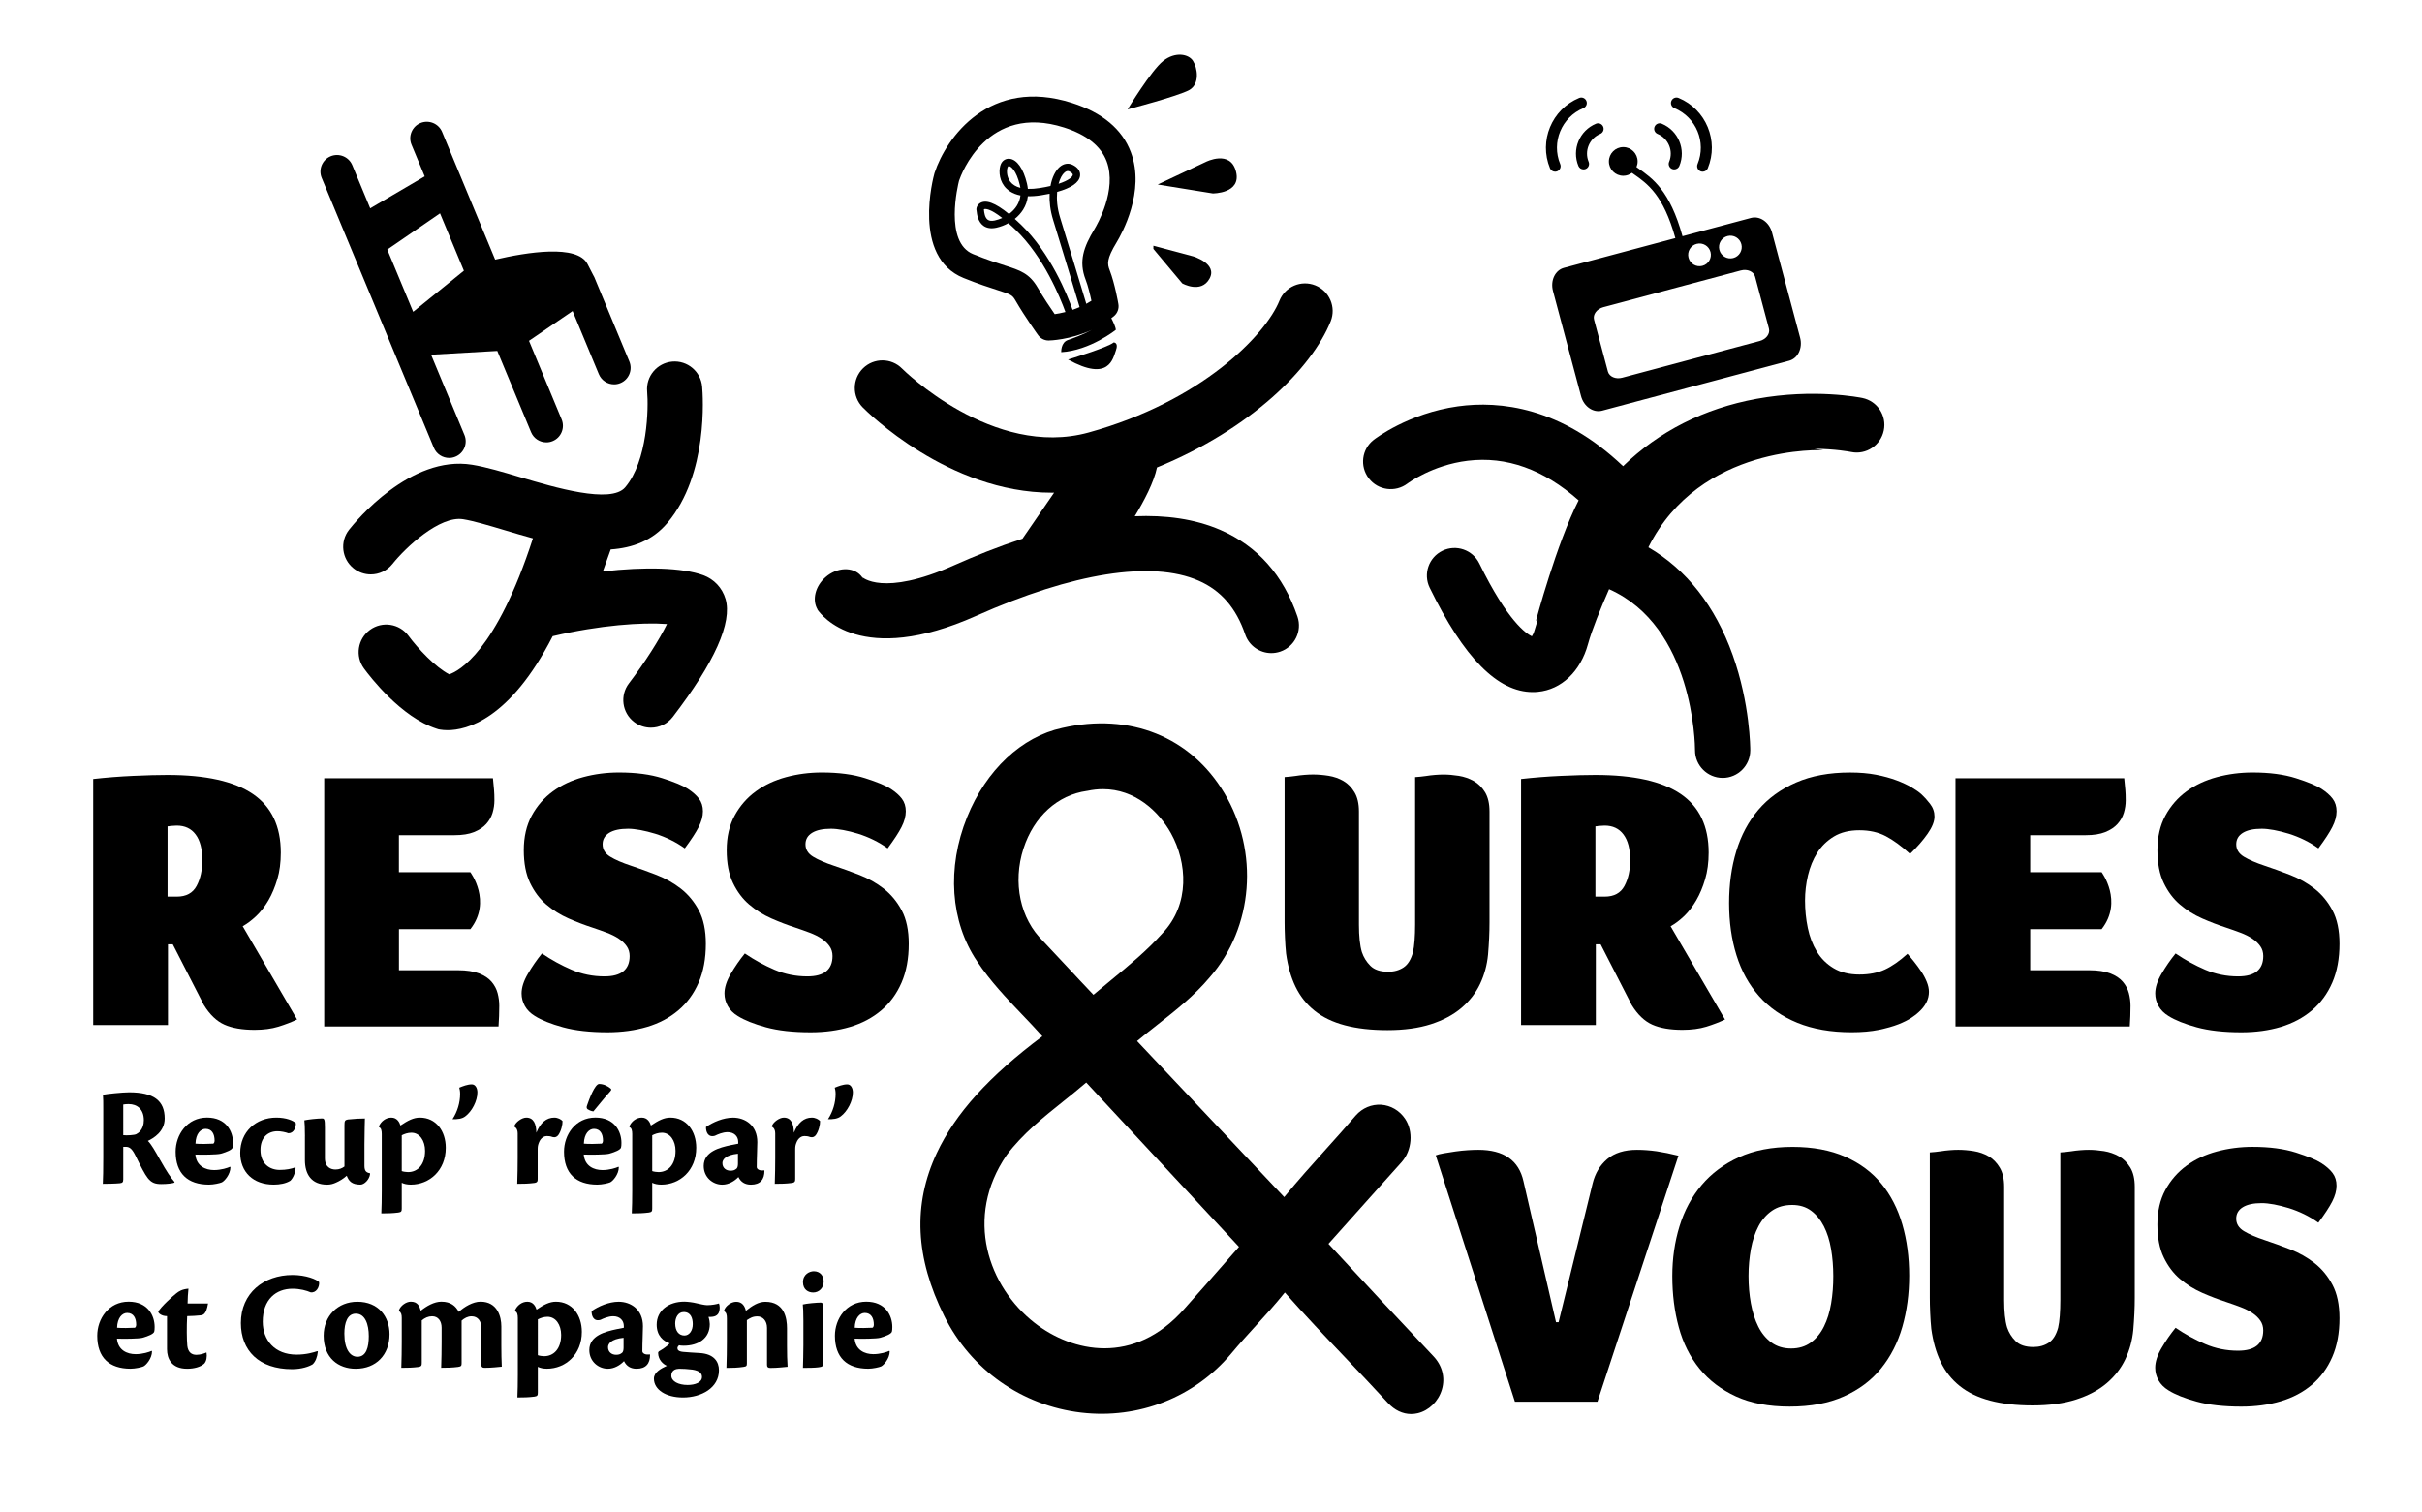 <?xml version="1.0" encoding="utf-8"?>
<!-- Generator: Adobe Illustrator 26.0.3, SVG Export Plug-In . SVG Version: 6.00 Build 0)  -->
<svg version="1.1" id="Calque_2_00000015338778804487481890000008169997995185318587_"
	 xmlns="http://www.w3.org/2000/svg" xmlns:xlink="http://www.w3.org/1999/xlink" x="0px" y="0px" viewBox="0 0 657.7 410.55"
	 style="enable-background:new 0 0 657.7 410.55;" xml:space="preserve">
<path d="M190.95,156.22c-5.66-2.06-15.8-2.33-27.25-1.01l2.14-5.98c5.95-0.41,11.32-2.4,15.35-7.15
	c11.23-13.23,9.69-34.66,9.48-37.06c-0.37-4.13-4.01-7.17-8.13-6.81c-4.13,0.37-7.17,4.01-6.81,8.13c0.4,4.46,0.15,18.82-5.97,26.03
	c-3.88,4.57-19.23-0.01-28.41-2.74c-4.79-1.43-9.31-2.78-13.14-3.4c-16.8-2.75-31.76,15.55-33.41,17.64
	c-2.56,3.25-2,7.95,1.24,10.52c1.38,1.09,3.02,1.62,4.65,1.62c2.21,0,4.4-0.97,5.89-2.84c3.51-4.41,12.82-13.19,19.21-12.14
	c2.88,0.47,6.96,1.69,11.28,2.98c2.47,0.74,5.04,1.5,7.65,2.21c-9.98,30.78-20.14,36.07-22.72,36.94
	c-3.69-1.87-8.53-7.02-11.06-10.46c-2.45-3.34-7.14-4.06-10.48-1.62c-3.34,2.45-4.07,7.14-1.62,10.48
	c1.6,2.19,10.07,13.25,19.73,16.36l0.53,0.17l0.55,0.09c0.44,0.07,1.08,0.14,1.9,0.14c5.09,0,16.89-2.8,28.54-25.53
	c12.86-3.03,24.36-3.81,31.03-3.3c-2.02,4.15-6.05,10.51-10.32,16.1c-2.52,3.29-1.89,8,1.4,10.51c1.36,1.04,2.96,1.54,4.55,1.54
	c2.25,0,4.49-1.01,5.96-2.94c11.37-14.85,16.18-25.63,14.31-32.02C196.12,159.66,193.91,157.3,190.95,156.22z"/>
<path d="M505.73,108.09c-0.53-0.11-13.1-2.63-28.72,0.23c-14.27,2.61-26.54,8.85-36.26,18.3c-16.87-16.07-33.49-17.83-44.84-16.26
	c-13.45,1.87-22.5,8.81-22.88,9.1c-3.26,2.53-3.84,7.2-1.33,10.47c2.51,3.27,7.21,3.89,10.5,1.4c0.07-0.05,6.72-5.02,16.36-6.19
	c10.52-1.28,20.62,2.35,30.12,10.76c-5.98,11.69-11.58,32.67-11.58,32.67l0.49-0.29c-0.32,0.97-0.6,1.9-0.84,2.76
	c-0.24,0.87-0.54,1.45-0.77,1.78c-1.43-0.66-6.56-3.99-14.26-19.77c-1.81-3.72-6.3-5.27-10.03-3.46c-3.72,1.81-5.27,6.3-3.46,10.03
	c9.29,19.06,18.46,28.36,28.01,28.35c0.46,0,0.93-0.02,1.39-0.07c6.37-0.6,11.57-5.55,13.58-12.92c1.04-3.82,3.41-9.66,5.74-14.96
	c22.93,10.18,23.34,42.24,23.34,43.76c0,4.14,3.35,7.49,7.49,7.5h0.01c4.14,0,7.49-3.35,7.5-7.49c0-0.51-0.03-12.6-4.77-25.88
	c-4.76-13.34-12.57-23.25-22.9-29.26c14-28.1,47.49-26.37,47.49-26.37l-2.42-0.39c5.67,0.06,9.51,0.78,10.01,0.88
	c4.04,0.82,8-1.79,8.84-5.84C512.4,112.89,509.79,108.92,505.73,108.09z"/>
<g>
	<path d="M75.6,278.85c1.84-0.57,3.53-1.22,5.07-1.96L65.9,251.57c1.21-0.67,2.43-1.59,3.67-2.76s2.34-2.6,3.32-4.27
		c0.97-1.67,1.77-3.58,2.41-5.73c0.64-2.14,0.95-4.55,0.95-7.23c0-7.17-2.53-12.48-7.59-15.93s-12.78-5.17-23.16-5.17
		c-2.55,0-5.66,0.08-9.34,0.25s-7.3,0.45-10.85,0.85v66.82h20.3v-21.91h1.31l8.44,16.48c1.61,2.61,3.47,4.39,5.58,5.33
		c2.11,0.94,4.84,1.41,8.19,1.41C71.59,279.71,73.75,279.42,75.6,278.85z M53.39,240.62c-1.04,1.94-2.83,2.91-5.38,2.91H45.5v-19.09
		c0.27,0,0.54-0.03,0.8-0.1c0.27,0,0.54-0.02,0.8-0.05c0.27-0.03,0.57-0.05,0.9-0.05c2.21,0,3.92,0.8,5.12,2.41
		c1.21,1.61,1.81,3.92,1.81,6.93C54.95,236.33,54.43,238.67,53.39,240.62z"/>
	<path d="M127.73,252.37h-19.39v11.15h16.08c2.28,0,4.15,0.29,5.63,0.85c1.47,0.57,2.61,1.32,3.42,2.26
		c0.8,0.94,1.36,1.98,1.66,3.12c0.3,1.14,0.45,2.28,0.45,3.42s-0.02,2.08-0.05,2.81c-0.03,0.74-0.08,1.67-0.15,2.81H88.04v-67.42
		h45.82c0.13,1.34,0.23,2.4,0.3,3.17s0.1,1.73,0.1,2.86c0,1.14-0.17,2.26-0.5,3.37c-0.34,1.11-0.9,2.11-1.71,3.01
		c-0.8,0.9-1.91,1.64-3.32,2.21s-3.18,0.85-5.33,0.85h-15.07v10.05h19.39C127.73,236.9,133.66,244.81,127.73,252.37z"/>
	<path d="M175.74,278.9c3.25-0.97,6.06-2.46,8.44-4.47s4.22-4.52,5.53-7.54c1.31-3.01,1.96-6.53,1.96-10.55
		c0-3.68-0.64-6.72-1.91-9.09c-1.27-2.38-2.9-4.34-4.87-5.88c-1.98-1.54-4.17-2.78-6.58-3.72s-4.72-1.77-6.93-2.51
		c-2.41-0.8-4.31-1.62-5.68-2.46c-1.37-0.84-2.06-1.96-2.06-3.37c0-1.34,0.6-2.38,1.81-3.12c1.21-0.74,2.91-1.1,5.12-1.1
		c0.94,0,2.04,0.12,3.32,0.35c1.27,0.24,2.61,0.57,4.02,1c1.41,0.44,2.8,0.99,4.17,1.66s2.66,1.44,3.87,2.31
		c1.74-2.34,3-4.27,3.77-5.78s1.16-2.93,1.16-4.27c0-1.34-0.35-2.48-1.06-3.42c-0.7-0.94-1.73-1.84-3.06-2.71
		c-1.34-0.87-3.63-1.82-6.88-2.86s-7.18-1.56-11.81-1.56c-3.35,0-6.58,0.42-9.7,1.26c-3.11,0.84-5.86,2.13-8.24,3.87
		c-2.38,1.74-4.29,3.94-5.73,6.58c-1.44,2.65-2.16,5.78-2.16,9.4c0,3.55,0.57,6.52,1.71,8.89c1.14,2.38,2.61,4.34,4.42,5.88
		c1.81,1.54,3.82,2.8,6.03,3.77c2.21,0.97,4.35,1.79,6.43,2.46c1.41,0.47,2.73,0.94,3.97,1.41s2.31,1,3.22,1.61
		c0.9,0.6,1.62,1.29,2.16,2.06c0.54,0.77,0.8,1.66,0.8,2.66c0,3.68-2.28,5.53-6.83,5.53c-3.15,0-6.13-0.6-8.94-1.81
		s-5.49-2.68-8.04-4.42c-1.41,1.74-2.68,3.58-3.82,5.53c-1.14,1.94-1.71,3.72-1.71,5.33c0,1.21,0.3,2.35,0.9,3.42
		c0.6,1.07,1.51,1.98,2.71,2.71c1.81,1.14,4.35,2.16,7.64,3.06c3.28,0.9,7.33,1.36,12.16,1.36
		C168.92,280.36,172.49,279.87,175.74,278.9z"/>
	<path d="M239.98,241.37c-1.98-1.54-4.17-2.78-6.58-3.72s-4.72-1.77-6.93-2.51c-2.41-0.8-4.31-1.62-5.68-2.46
		c-1.37-0.84-2.06-1.96-2.06-3.37c0-1.34,0.6-2.38,1.81-3.12c1.21-0.74,2.91-1.1,5.12-1.1c0.94,0,2.04,0.12,3.32,0.35
		c1.27,0.24,2.61,0.57,4.02,1c1.41,0.44,2.8,0.99,4.17,1.66s2.66,1.44,3.87,2.31c1.74-2.34,3-4.27,3.77-5.78s1.16-2.93,1.16-4.27
		c0-1.34-0.35-2.48-1.06-3.42c-0.7-0.94-1.73-1.84-3.06-2.71c-1.34-0.87-3.63-1.82-6.88-2.86s-7.18-1.56-11.81-1.56
		c-3.35,0-6.58,0.42-9.7,1.26c-3.11,0.84-5.86,2.13-8.24,3.87c-2.38,1.74-4.29,3.94-5.73,6.58c-1.44,2.65-2.16,5.78-2.16,9.4
		c0,3.55,0.57,6.52,1.71,8.89c1.14,2.38,2.61,4.34,4.42,5.88c1.81,1.54,3.82,2.8,6.03,3.77c2.21,0.97,4.35,1.79,6.43,2.46
		c1.41,0.47,2.73,0.94,3.97,1.41s2.31,1,3.22,1.61c0.9,0.6,1.62,1.29,2.16,2.06c0.54,0.77,0.8,1.66,0.8,2.66
		c0,3.68-2.28,5.53-6.83,5.53c-3.15,0-6.13-0.6-8.94-1.81s-5.49-2.68-8.04-4.42c-1.41,1.74-2.68,3.58-3.82,5.53
		c-1.14,1.94-1.71,3.72-1.71,5.33c0,1.21,0.3,2.35,0.9,3.42c0.6,1.07,1.51,1.98,2.71,2.71c1.81,1.14,4.35,2.16,7.64,3.06
		c3.28,0.9,7.33,1.36,12.16,1.36c3.88,0,7.45-0.49,10.7-1.46s6.06-2.46,8.44-4.47s4.22-4.52,5.53-7.54
		c1.31-3.01,1.96-6.53,1.96-10.55c0-3.68-0.64-6.72-1.91-9.09C243.58,244.87,241.95,242.91,239.98,241.37z"/>
</g>
<g>
	<path d="M444.54,312.3c-3.42,0-6.11,0.84-8.09,2.51c-1.98,1.68-3.3,3.89-3.97,6.63l-9.24,37.68h-0.7l-8.84-38.28
		c-1.27-5.69-5.36-8.54-12.26-8.54c-0.8,0-1.76,0.03-2.86,0.1c-1.11,0.07-2.23,0.19-3.37,0.35c-1.14,0.17-2.2,0.34-3.17,0.5
		c-0.97,0.17-1.69,0.35-2.16,0.55l21.5,66.92h22.41l22-66.82c-2.14-0.54-4.12-0.94-5.93-1.21
		C448.06,312.44,446.28,312.3,444.54,312.3z"/>
	<path d="M510.9,321.5c-2.55-3.12-5.83-5.56-9.85-7.34c-4.02-1.77-8.78-2.66-14.27-2.66c-5.63,0-10.48,0.94-14.57,2.81
		c-4.09,1.88-7.47,4.41-10.15,7.59s-4.67,6.9-5.98,11.15c-1.31,4.26-1.96,8.76-1.96,13.52c0,4.96,0.58,9.6,1.76,13.92
		c1.17,4.32,3.05,8.07,5.63,11.25c2.58,3.18,5.88,5.69,9.9,7.54c4.02,1.84,8.88,2.76,14.57,2.76s10.6-0.92,14.72-2.76
		s7.49-4.37,10.1-7.59s4.54-6.98,5.78-11.3c1.24-4.32,1.86-8.96,1.86-13.92c0-5.02-0.62-9.66-1.86-13.92
		C515.34,328.3,513.45,324.61,510.9,321.5z M497.24,354.05c-0.4,2.38-1.05,4.47-1.96,6.28c-0.9,1.81-2.09,3.25-3.57,4.32
		c-1.47,1.07-3.25,1.61-5.33,1.61s-3.85-0.54-5.33-1.61c-1.47-1.07-2.66-2.51-3.57-4.32s-1.57-3.9-2.01-6.28s-0.65-4.87-0.65-7.49
		c0-2.54,0.22-4.99,0.65-7.33s1.12-4.4,2.06-6.18c0.94-1.77,2.16-3.18,3.67-4.22s3.33-1.56,5.48-1.56c2.01,0,3.72,0.52,5.12,1.56
		c1.41,1.04,2.56,2.45,3.47,4.22c0.91,1.78,1.56,3.84,1.96,6.18s0.6,4.79,0.6,7.33C497.84,349.18,497.64,351.67,497.24,354.05z"/>
	<path d="M575.41,314.06c-1.24-0.7-2.6-1.17-4.07-1.41c-1.47-0.23-2.85-0.35-4.12-0.35c-0.67,0-1.44,0.03-2.31,0.1
		s-1.71,0.17-2.51,0.3c-0.94,0.13-1.91,0.24-2.91,0.3v40.09c0,1.54-0.05,2.96-0.15,4.27c-0.1,1.31-0.25,2.4-0.45,3.27
		c-0.54,1.94-1.39,3.3-2.56,4.07c-1.17,0.77-2.56,1.16-4.17,1.16c-2.14,0-3.75-0.54-4.82-1.61c-1.07-1.07-1.84-2.31-2.31-3.72
		c-0.54-1.81-0.8-4.29-0.8-7.44v-30.75c0-2.14-0.4-3.88-1.21-5.22c-0.8-1.34-1.81-2.36-3.01-3.06c-1.21-0.7-2.55-1.17-4.02-1.41
		c-1.47-0.23-2.88-0.35-4.22-0.35c-0.67,0-1.44,0.03-2.31,0.1s-1.71,0.17-2.51,0.3c-0.94,0.13-1.91,0.24-2.91,0.3v39.49
		c0,1.14,0.03,2.51,0.1,4.12c0.07,1.61,0.17,3.05,0.3,4.32c0.47,3.42,1.32,6.42,2.56,8.99c1.24,2.58,2.96,4.76,5.17,6.53
		c2.21,1.78,4.96,3.1,8.24,3.97c3.28,0.87,7.13,1.31,11.56,1.31c4.55,0,8.49-0.54,11.81-1.61c3.32-1.07,6.08-2.54,8.29-4.42
		c2.21-1.88,3.9-4.05,5.07-6.53s1.89-5.12,2.16-7.94c0.13-1.54,0.23-3.05,0.3-4.52s0.1-2.88,0.1-4.22v-30.14
		c0-2.14-0.4-3.88-1.21-5.22C577.67,315.79,576.65,314.76,575.41,314.06z"/>
	<path d="M633.37,348.93c-1.27-2.38-2.9-4.34-4.87-5.88c-1.98-1.54-4.17-2.78-6.58-3.72c-2.41-0.94-4.72-1.77-6.93-2.51
		c-2.41-0.8-4.31-1.62-5.68-2.46s-2.06-1.96-2.06-3.37c0-1.34,0.6-2.38,1.81-3.12s2.91-1.1,5.12-1.1c0.94,0,2.04,0.12,3.32,0.35
		c1.27,0.24,2.61,0.57,4.02,1c1.41,0.44,2.8,0.99,4.17,1.66s2.66,1.44,3.87,2.31c1.74-2.34,3-4.27,3.77-5.78s1.16-2.93,1.16-4.27
		s-0.35-2.48-1.06-3.42c-0.7-0.94-1.72-1.84-3.06-2.71s-3.63-1.82-6.88-2.86c-3.25-1.04-7.18-1.56-11.81-1.56
		c-3.35,0-6.58,0.42-9.7,1.26s-5.86,2.13-8.24,3.87s-4.29,3.94-5.73,6.58c-1.44,2.65-2.16,5.78-2.16,9.39
		c0,3.55,0.57,6.52,1.71,8.89c1.14,2.38,2.61,4.34,4.42,5.88s3.82,2.8,6.03,3.77s4.35,1.79,6.43,2.46c1.41,0.47,2.73,0.94,3.97,1.41
		s2.31,1,3.22,1.61c0.9,0.6,1.62,1.29,2.16,2.06s0.8,1.66,0.8,2.66c0,3.68-2.28,5.53-6.83,5.53c-3.15,0-6.13-0.6-8.94-1.81
		s-5.49-2.68-8.04-4.42c-1.41,1.74-2.68,3.58-3.82,5.53c-1.14,1.94-1.71,3.72-1.71,5.33c0,1.21,0.3,2.35,0.9,3.42
		c0.6,1.07,1.51,1.98,2.71,2.71c1.81,1.14,4.35,2.16,7.64,3.06c3.28,0.9,7.33,1.36,12.16,1.36c3.88,0,7.45-0.49,10.7-1.46
		s6.06-2.46,8.44-4.47s4.22-4.52,5.53-7.54c1.31-3.01,1.96-6.53,1.96-10.55C635.28,354.34,634.65,351.31,633.37,348.93z"/>
</g>
<g>
	<path d="M400.2,212.13c-1.24-0.7-2.6-1.17-4.07-1.41c-1.47-0.23-2.85-0.35-4.12-0.35c-0.67,0-1.44,0.03-2.31,0.1
		s-1.71,0.17-2.51,0.3c-0.94,0.13-1.91,0.24-2.91,0.3v40.09c0,1.54-0.05,2.96-0.15,4.27s-0.25,2.4-0.45,3.27
		c-0.54,1.94-1.39,3.3-2.56,4.07c-1.17,0.77-2.56,1.16-4.17,1.16c-2.14,0-3.75-0.54-4.82-1.61c-1.07-1.07-1.84-2.31-2.31-3.72
		c-0.54-1.81-0.8-4.29-0.8-7.44v-30.75c0-2.14-0.4-3.88-1.21-5.23c-0.8-1.34-1.81-2.36-3.01-3.06c-1.21-0.7-2.55-1.17-4.02-1.41
		c-1.47-0.23-2.88-0.35-4.22-0.35c-0.67,0-1.44,0.03-2.31,0.1s-1.71,0.17-2.51,0.3c-0.94,0.13-1.91,0.24-2.91,0.3v39.49
		c0,1.14,0.03,2.51,0.1,4.12c0.07,1.61,0.17,3.05,0.3,4.32c0.47,3.42,1.32,6.42,2.56,8.99c1.24,2.58,2.96,4.76,5.17,6.53
		c2.21,1.78,4.96,3.1,8.24,3.97s7.13,1.31,11.55,1.31c4.55,0,8.49-0.54,11.81-1.61c3.32-1.07,6.08-2.54,8.29-4.42
		c2.21-1.88,3.9-4.05,5.07-6.53s1.89-5.12,2.16-7.94c0.13-1.54,0.23-3.05,0.3-4.52c0.07-1.47,0.1-2.88,0.1-4.22v-30.14
		c0-2.14-0.4-3.88-1.21-5.23C402.46,213.86,401.44,212.83,400.2,212.13z"/>
	<path d="M460.62,244.54c0.97-1.67,1.78-3.58,2.41-5.73c0.64-2.14,0.96-4.55,0.96-7.23c0-7.17-2.53-12.48-7.59-15.93
		c-5.06-3.45-12.78-5.17-23.16-5.17c-2.55,0-5.66,0.08-9.34,0.25s-7.3,0.45-10.85,0.85v66.82h20.3v-21.91h1.31l8.44,16.48
		c1.61,2.61,3.47,4.39,5.58,5.33c2.11,0.94,4.84,1.41,8.19,1.41c2.48,0,4.64-0.29,6.48-0.85c1.84-0.57,3.53-1.22,5.08-1.96
		l-14.77-25.32c1.21-0.67,2.43-1.59,3.67-2.76C458.55,247.64,459.65,246.21,460.62,244.54z M441.13,240.62
		c-1.04,1.94-2.83,2.91-5.38,2.91h-2.51v-19.09c0.27,0,0.54-0.03,0.8-0.1c0.27,0,0.54-0.02,0.8-0.05c0.27-0.03,0.57-0.05,0.9-0.05
		c2.21,0,3.92,0.8,5.12,2.41c1.21,1.61,1.81,3.92,1.81,6.93C442.69,236.33,442.17,238.67,441.13,240.62z"/>
	<path d="M488.09,277.8c4.19,1.71,9.09,2.56,14.72,2.56c2.81,0,5.28-0.22,7.38-0.65c2.11-0.44,3.88-0.94,5.33-1.51
		c1.44-0.57,2.61-1.16,3.52-1.76c0.9-0.6,1.56-1.11,1.96-1.51c1.87-1.67,2.81-3.52,2.81-5.53c0-0.87-0.2-1.79-0.6-2.76
		c-0.4-0.97-0.9-1.91-1.51-2.81c-0.6-0.9-1.24-1.77-1.91-2.61s-1.27-1.56-1.81-2.16c-2.14,1.94-4.19,3.37-6.13,4.27
		s-4.25,1.36-6.93,1.36c-2.75,0-5.07-0.57-6.98-1.71c-1.91-1.14-3.43-2.65-4.57-4.52s-1.96-4.02-2.46-6.43
		c-0.5-2.41-0.75-4.89-0.75-7.44c0-2.28,0.27-4.55,0.8-6.83c0.54-2.28,1.37-4.32,2.51-6.13s2.65-3.28,4.52-4.42
		c1.88-1.14,4.19-1.71,6.93-1.71c2.75,0,5.14,0.54,7.18,1.61c2.04,1.07,4.24,2.68,6.58,4.82c1.94-1.88,3.53-3.7,4.77-5.48
		c1.24-1.77,1.86-3.33,1.86-4.67c0-1.27-0.4-2.43-1.21-3.47c-0.8-1.04-1.58-1.89-2.31-2.56c-0.67-0.6-1.57-1.24-2.71-1.91
		s-2.51-1.31-4.12-1.91s-3.45-1.11-5.53-1.51s-4.42-0.6-7.03-0.6c-5.63,0-10.52,0.9-14.67,2.71c-4.15,1.81-7.57,4.29-10.25,7.44
		c-2.68,3.15-4.67,6.88-5.98,11.2c-1.31,4.32-1.96,9.03-1.96,14.12c0,5.16,0.67,9.88,2.01,14.17c1.34,4.29,3.38,7.99,6.13,11.1
		C480.44,273.68,483.9,276.09,488.09,277.8z"/>
	<path d="M627.8,274.43c2.38-2.01,4.22-4.52,5.53-7.54c1.31-3.01,1.96-6.53,1.96-10.55c0-3.68-0.64-6.72-1.91-9.09
		c-1.27-2.38-2.9-4.34-4.87-5.88c-1.98-1.54-4.17-2.78-6.58-3.72c-2.41-0.94-4.72-1.77-6.93-2.51c-2.41-0.8-4.3-1.62-5.68-2.46
		c-1.37-0.84-2.06-1.96-2.06-3.37c0-1.34,0.6-2.38,1.81-3.12c1.21-0.74,2.91-1.1,5.12-1.1c0.94,0,2.04,0.12,3.32,0.35
		c1.27,0.24,2.61,0.57,4.02,1c1.41,0.44,2.8,0.99,4.17,1.66s2.66,1.44,3.87,2.31c1.74-2.34,3-4.27,3.77-5.78s1.16-2.93,1.16-4.27
		c0-1.34-0.35-2.48-1.06-3.42c-0.7-0.94-1.73-1.84-3.06-2.71c-1.34-0.87-3.63-1.82-6.88-2.86s-7.18-1.56-11.81-1.56
		c-3.35,0-6.58,0.42-9.7,1.26s-5.86,2.13-8.24,3.87c-2.38,1.74-4.29,3.94-5.73,6.58c-1.44,2.65-2.16,5.78-2.16,9.4
		c0,3.55,0.57,6.52,1.71,8.89c1.14,2.38,2.61,4.34,4.42,5.88c1.81,1.54,3.82,2.8,6.03,3.77s4.35,1.79,6.43,2.46
		c1.41,0.47,2.73,0.94,3.97,1.41s2.31,1,3.22,1.61c0.9,0.6,1.62,1.29,2.16,2.06s0.8,1.66,0.8,2.66c0,3.68-2.28,5.53-6.83,5.53
		c-3.15,0-6.13-0.6-8.94-1.81s-5.49-2.68-8.04-4.42c-1.41,1.74-2.68,3.58-3.82,5.53c-1.14,1.94-1.71,3.72-1.71,5.33
		c0,1.21,0.3,2.35,0.9,3.42c0.6,1.07,1.51,1.98,2.71,2.71c1.81,1.14,4.35,2.16,7.64,3.06c3.28,0.9,7.33,1.36,12.16,1.36
		c3.88,0,7.45-0.49,10.7-1.46C622.61,277.93,625.42,276.44,627.8,274.43z"/>
	<path d="M570.7,252.37h-19.39v11.15h16.08c2.28,0,4.15,0.29,5.63,0.85c1.47,0.57,2.61,1.32,3.42,2.26c0.8,0.94,1.36,1.98,1.66,3.12
		c0.3,1.14,0.45,2.28,0.45,3.42s-0.02,2.08-0.05,2.81c-0.03,0.74-0.08,1.67-0.15,2.81h-47.33v-67.42h45.82
		c0.13,1.34,0.23,2.4,0.3,3.17s0.1,1.73,0.1,2.86c0,1.14-0.17,2.26-0.5,3.37c-0.34,1.11-0.9,2.11-1.71,3.01
		c-0.8,0.9-1.91,1.64-3.32,2.21c-1.41,0.57-3.18,0.85-5.33,0.85h-15.07v10.05h19.39C570.7,236.9,576.63,244.81,570.7,252.37z"/>
</g>
<g>
	<path d="M33.47,320.35c0,0.78-0.27,0.94-0.94,1.02c-1.13,0.12-3.71,0.16-4.61,0.16c0.08-1.56,0.12-3.87,0.12-7.15v-13.09
		c0-1.91,0-2.85-0.08-3.95c0.94-0.2,5.31-0.66,7.11-0.66c6.68,0,9.65,2.27,9.65,7.11c0,3.59-3.05,5.35-4.57,6.09
		c0.86,0.78,2.03,2.85,3.28,5.08c1.84,3.28,2.93,4.88,3.95,6.05v0.16c-0.31,0.23-1.99,0.43-3.55,0.43c-1.64,0-2.66-0.31-3.71-1.64
		c-0.86-1.09-1.76-2.89-3.4-6.21c-1.05-2.11-1.8-2.27-2.7-2.27h-0.55V320.35z M33.47,308.32c0.9,0.12,2.97,0,3.52-0.27
		s2.07-1.25,2.07-3.79c0-2.97-1.8-4.38-4.14-4.38c-0.47,0-1.02,0.04-1.45,0.12V308.32z"/>
	<path d="M62.57,317.03c0,1.95-1.64,3.79-2.34,4.1c-0.51,0.23-2.23,0.62-3.48,0.62c-5.82,0-9.06-3.05-9.06-8.95
		c0-4.61,3.12-9.26,8.52-9.26c5.16,0,7.07,3.71,7.07,6.88c0,0.62-0.04,1.02-0.12,1.29c-0.2,0.59-1.52,1.17-3.2,1.64
		c-0.94,0.27-5.12,0.31-6.91,0.23c0.27,3.16,2.77,4.22,5.08,4.22c1.91,0,3.71-0.59,4.34-0.9L62.57,317.03z M53.08,310.62
		c1.02,0.12,3.79,0.08,4.8,0c0.2,0,0.39-0.43,0.39-0.82c0-1.76-0.7-3.2-2.46-3.2C54.53,306.6,53.16,307.85,53.08,310.62z"/>
	<path d="M80.27,317.18c-0.04,1.25-0.62,2.77-1.45,3.52c-1.17,0.74-2.85,1.05-4.49,1.05c-5.62,0-9.1-3.44-9.1-8.63
		c0-5.7,4.26-9.57,9.8-9.57c2.66,0,4.57,0.78,5.31,1.52c0.04,1.09-0.51,2.73-2.03,2.73c-0.82-0.31-2.03-0.55-2.97-0.55
		c-2.54,0-4.61,1.64-4.61,5.08c0,3.79,2.54,5.43,5.23,5.43c1.8,0,3.2-0.31,4.22-0.7L80.27,317.18z"/>
	<path d="M82.81,308.63c0-2.42-0.08-3.59-0.16-4.34c0.94-0.23,3.59-0.51,4.8-0.51c0.62,0,0.78,0.2,0.78,2.46c0,2.58,0,5.51,0,8.32
		c0,2.5,1.64,3.09,2.89,3.09c1.02,0,1.8-0.35,2.42-0.82v-11.17c0-1.21,0.12-1.45,0.9-1.6c2.03-0.2,3.09-0.27,4.65-0.27
		c0,0.82-0.12,3.63-0.12,7.07v5.78c0,1.45,0.51,1.84,1.52,2.03v0.23c-0.16,1.41-1.52,2.85-2.62,2.85c-2.34,0-3.16-0.98-3.71-2.42
		c-0.94,0.86-2.03,1.48-2.85,1.84c-0.74,0.35-1.52,0.59-2.46,0.59c-4.3,0-6.05-2.85-6.05-6.68v-6.45H82.81z"/>
	<path d="M109.1,328.2c0,0.74-0.08,1.02-0.94,1.13c-1.56,0.2-2.93,0.23-4.61,0.23c0.08-1.72,0.12-3.91,0.12-6.13V308
		c0-0.9-0.16-1.68-0.74-1.84v-0.31c0.51-1.21,1.8-2.3,3.32-2.3c1.6,0,2.23,1.29,2.5,2.15c2.03-1.37,3.55-2.15,5.27-2.15
		c4.38,0,7.03,3.63,7.03,8.2c0,6.17-4.45,10-9.49,10c-1.02,0-1.88-0.2-2.46-0.51V328.2z M109.1,318.08
		c0.43,0.16,1.21,0.27,1.72,0.27c2.54,0,4.61-1.95,4.61-5.78c0-2.73-1.45-4.92-3.71-4.92c-1.02,0-1.95,0.35-2.62,0.7V318.08z"/>
	<path d="M126.36,303.2c-0.9,0.7-2.11,0.82-3.48,0.78c1.33-2.03,2.07-4.49,2.07-6.88c0-0.7-0.12-1.29-0.23-1.68
		c0.94-0.39,2.23-0.9,3.4-0.9c0.94,0,1.52,0.98,1.52,2.19C129.64,299.02,128.16,301.87,126.36,303.2z"/>
	<path d="M139.68,305.82c0.35-1.02,1.99-2.27,3.24-2.27c1.99,0,2.7,1.72,2.73,4.1c1.09-2.7,2.73-4.1,4.88-4.1
		c0.94,0,1.84,0.47,2.23,0.94c0.04,0.94-0.39,2.77-1.17,3.83c-0.35,0.43-0.82,0.7-1.52,0.51c-0.62-0.23-1.02-0.27-1.6-0.27
		c-0.55,0-1.6,0.35-2.15,1.84c-0.23,0.62-0.31,0.98-0.31,1.84v7.97c0,0.62-0.08,0.98-0.94,1.09c-1.56,0.2-2.89,0.23-4.61,0.23
		c0.08-2.38,0.12-4.8,0.12-7.07v-6.64c0-0.74-0.23-1.45-0.9-1.8V305.82z"/>
	<path d="M168.04,317.03c0,1.95-1.64,3.79-2.34,4.1c-0.51,0.23-2.23,0.62-3.48,0.62c-5.82,0-9.06-3.05-9.06-8.95
		c0-4.61,3.12-9.26,8.52-9.26c5.16,0,7.07,3.71,7.07,6.88c0,0.62-0.04,1.02-0.12,1.29c-0.2,0.59-1.52,1.17-3.2,1.64
		c-0.94,0.27-5.12,0.31-6.91,0.23c0.27,3.16,2.77,4.22,5.08,4.22c1.91,0,3.71-0.59,4.34-0.9L168.04,317.03z M158.55,310.62
		c1.02,0.12,3.79,0.08,4.8,0c0.2,0,0.39-0.43,0.39-0.82c0-1.76-0.7-3.2-2.46-3.2C160,306.6,158.63,307.85,158.55,310.62z
		 M165.78,295.62c0.27,0.23,0.31,0.39-0.08,0.82c-1.72,1.88-3.52,4.22-4.57,5.43c-0.74-0.12-1.17-0.35-1.56-0.59
		c-0.23-0.2-0.39-0.47-0.12-1.13c0.51-1.52,2.07-5.7,3.24-5.74C163.98,294.41,165.15,295.08,165.78,295.62z"/>
	<path d="M177.11,328.2c0,0.74-0.08,1.02-0.94,1.13c-1.56,0.2-2.93,0.23-4.61,0.23c0.08-1.72,0.12-3.91,0.12-6.13V308
		c0-0.9-0.16-1.68-0.74-1.84v-0.31c0.51-1.21,1.8-2.3,3.32-2.3c1.6,0,2.23,1.29,2.5,2.15c2.03-1.37,3.55-2.15,5.27-2.15
		c4.38,0,7.03,3.63,7.03,8.2c0,6.17-4.45,10-9.49,10c-1.02,0-1.88-0.2-2.46-0.51L177.11,328.2L177.11,328.2z M177.11,318.08
		c0.43,0.16,1.21,0.27,1.72,0.27c2.54,0,4.61-1.95,4.61-5.78c0-2.73-1.45-4.92-3.71-4.92c-1.02,0-1.95,0.35-2.62,0.7V318.08z"/>
	<path d="M207.58,318.01c0,2.34-1.13,3.75-3.67,3.75c-1.6,0-2.73-0.7-3.4-2.07c-0.98,1.05-2.62,2.07-4.38,2.07
		c-2.54,0-5.04-1.95-5.04-5.08c0-3.91,4.3-5,7.38-5.66c0.7-0.16,1.56-0.31,1.99-0.39v-0.47c0-1.52-1.09-2.66-2.89-2.66
		c-1.33,0-2.7,0.62-3.44,0.98c-1.91,0.55-2.46-1.13-2.42-2.38c1.84-1.29,4.69-2.54,7.34-2.54c3.32,0,6.6,2.11,6.6,6.64
		c0,1.6-0.16,4.18-0.16,6.8c0,0.39,0.47,0.9,1.41,0.9c0.2,0,0.47,0,0.62-0.04L207.58,318.01z M198.36,317.97
		c0.78,0,1.17-0.16,1.68-0.59c0.23-0.27,0.35-0.66,0.35-1.37v-2.66c-3.48,0.35-4.22,1.68-4.22,2.54
		C196.17,317.22,197.15,317.97,198.36,317.97z"/>
	<path d="M209.61,305.82c0.35-1.02,1.99-2.27,3.24-2.27c1.99,0,2.7,1.72,2.73,4.1c1.09-2.7,2.73-4.1,4.88-4.1
		c0.94,0,1.84,0.47,2.23,0.94c0.04,0.94-0.39,2.77-1.17,3.83c-0.35,0.43-0.82,0.7-1.52,0.51c-0.62-0.23-1.02-0.27-1.6-0.27
		c-0.55,0-1.6,0.35-2.15,1.84c-0.23,0.62-0.31,0.98-0.31,1.84v7.97c0,0.62-0.08,0.98-0.94,1.09c-1.56,0.2-2.89,0.23-4.61,0.23
		c0.08-2.38,0.12-4.8,0.12-7.07v-6.64c0-0.74-0.23-1.45-0.9-1.8V305.82z"/>
	<path d="M228.32,303.2c-0.9,0.7-2.11,0.82-3.48,0.78c1.33-2.03,2.07-4.49,2.07-6.88c0-0.7-0.12-1.29-0.23-1.68
		c0.94-0.39,2.23-0.9,3.4-0.9c0.94,0,1.52,0.98,1.52,2.19C231.6,299.02,230.11,301.87,228.32,303.2z"/>
	<path d="M41.28,367.03c0,1.95-1.64,3.79-2.34,4.1c-0.51,0.23-2.23,0.62-3.48,0.62c-5.82,0-9.06-3.05-9.06-8.95
		c0-4.61,3.12-9.26,8.52-9.26c5.16,0,7.07,3.71,7.07,6.88c0,0.62-0.04,1.02-0.12,1.29c-0.2,0.59-1.52,1.17-3.2,1.64
		c-0.94,0.27-5.12,0.31-6.91,0.23c0.27,3.16,2.77,4.22,5.08,4.22c1.91,0,3.71-0.59,4.34-0.9L41.28,367.03z M31.79,360.62
		c1.02,0.12,3.79,0.08,4.8,0c0.2,0,0.39-0.43,0.39-0.82c0-1.76-0.7-3.2-2.46-3.2C33.24,356.6,31.87,357.85,31.79,360.62z"/>
	<path d="M56.09,367.42c0.16,1.02,0,2.38-0.7,3.01c-0.98,0.86-2.7,1.33-4.57,1.33c-4.22,0-5.47-2.7-5.47-5.31v-8.98
		c-1.52,0-2.38-0.82-2.38-1.21c0.66-1.29,4.14-4.41,4.88-4.96c0.74-0.59,1.56-1.13,3.32-1.29c-0.12,1.17-0.23,2.81-0.23,4.02h5.55
		c-0.51,3.09-1.37,3.16-2.19,3.24c-0.66,0.08-2.42,0.2-3.48,0.2c-0.16,2.81-0.12,6.45,0.04,8.05c0.2,1.72,1.13,2.46,2.46,2.46
		c1.17,0,2.27-0.43,2.66-0.62L56.09,367.42z"/>
	<path d="M86.32,367.07c-0.16,1.56-0.66,2.77-1.41,3.48c-0.98,0.62-3.05,1.33-5.59,1.33c-9.02,0-13.91-5.08-13.91-12.54
		c0-8.12,6.21-13.05,14.02-13.05c3.67,0,6.6,1.21,7.23,1.95c0.12,1.41-0.82,2.97-2.3,2.77c-1.09-0.47-2.85-0.98-4.92-0.98
		c-4.49,0-8.09,2.89-8.09,8.95c0,5,3.24,8.95,9.18,8.95c2.7,0,4.65-0.62,5.62-0.94L86.32,367.07z"/>
	<path d="M105.78,362.38c0,5.62-3.67,9.38-9.18,9.38c-4.73,0-8.71-2.93-8.71-8.98c0-5.39,3.87-9.22,9.14-9.22
		C102.77,353.55,105.78,357.61,105.78,362.38z M93.51,362.22c0,4.34,1.64,6.29,3.55,6.29c2.42,0,3.09-2.62,3.09-5.62
		c0-3.16-0.98-6.09-3.52-6.09C94.33,356.79,93.51,359.29,93.51,362.22z"/>
	<path d="M114.53,370.15c0,0.7-0.08,1.02-0.94,1.13c-1.56,0.2-2.89,0.23-4.61,0.23c0.08-2.38,0.12-4.8,0.12-7.07v-6.48
		c0-0.94-0.16-1.48-0.74-1.88v-0.27c0.43-1.17,1.91-2.27,3.2-2.27c1.88,0,2.38,1.29,2.7,2.46c1.56-1.25,3.63-2.46,5.59-2.46
		c2.58,0,3.91,1.21,4.73,2.77c1.52-1.37,3.83-2.77,5.9-2.77c4.61,0,5.66,4.1,5.66,6.72v5.12c0,1.91,0.04,4.3,0.12,5.82
		c-0.94,0.08-2.73,0.31-4.69,0.31c-0.59,0-0.86-0.23-0.86-0.82v-10.08c0-1.72-0.9-3.09-2.66-3.09c-1.05,0-1.95,0.51-2.7,1.17v11.56
		c0,0.66-0.08,0.9-0.98,1.02c-1.56,0.2-2.89,0.23-4.57,0.23c0.08-2.38,0.12-4.8,0.12-7.07v-3.83c0-1.8-0.94-3.09-2.58-3.09
		c-1.05,0-1.99,0.43-2.81,1.13C114.53,358.64,114.53,370.15,114.53,370.15z"/>
	<path d="M146.05,378.2c0,0.74-0.08,1.02-0.94,1.13c-1.56,0.2-2.93,0.23-4.61,0.23c0.08-1.72,0.12-3.91,0.12-6.13V358
		c0-0.9-0.16-1.68-0.74-1.84v-0.31c0.51-1.21,1.8-2.3,3.32-2.3c1.6,0,2.23,1.29,2.5,2.15c2.03-1.37,3.55-2.15,5.27-2.15
		c4.38,0,7.03,3.63,7.03,8.2c0,6.17-4.45,10-9.49,10c-1.02,0-1.88-0.2-2.46-0.51L146.05,378.2L146.05,378.2z M146.05,368.08
		c0.43,0.16,1.21,0.27,1.72,0.27c2.54,0,4.61-1.95,4.61-5.78c0-2.73-1.45-4.92-3.71-4.92c-1.02,0-1.95,0.35-2.62,0.7V368.08z"/>
	<path d="M176.52,368.01c0,2.34-1.13,3.75-3.67,3.75c-1.6,0-2.73-0.7-3.4-2.07c-0.98,1.05-2.62,2.07-4.38,2.07
		c-2.54,0-5.04-1.95-5.04-5.08c0-3.91,4.3-5,7.38-5.66c0.7-0.16,1.56-0.31,1.99-0.39v-0.47c0-1.52-1.09-2.66-2.89-2.66
		c-1.33,0-2.7,0.62-3.44,0.98c-1.91,0.55-2.46-1.13-2.42-2.38c1.84-1.29,4.69-2.54,7.34-2.54c3.32,0,6.6,2.11,6.6,6.64
		c0,1.6-0.16,4.18-0.16,6.8c0,0.39,0.47,0.9,1.41,0.9c0.2,0,0.47,0,0.62-0.04L176.52,368.01z M167.3,367.97
		c0.78,0,1.17-0.16,1.68-0.59c0.23-0.27,0.35-0.66,0.35-1.37v-2.66c-3.48,0.35-4.22,1.68-4.22,2.54
		C165.11,367.22,166.09,367.97,167.3,367.97z"/>
	<path d="M189.18,353.98c0.86,0.2,2.19,0.51,2.85,0.51c1.29,0,2.62-0.27,3.2-0.47c0.12,0.23,0.2,0.7,0.2,1.13
		c0,1.52-0.62,2.34-1.99,2.5c-0.27,0.04-0.74,0.04-1.05,0.04c0.23,0.7,0.35,1.45,0.35,1.95c0,3.91-3.16,5.86-7.07,5.86
		c-0.55,0-1.05-0.04-1.29-0.12c-0.16,0.2-0.43,0.43-0.43,0.78c0,0.47,0.31,0.9,1.52,1.02c1.41,0.12,2.97,0.23,4.53,0.31
		c3.87,0.23,5.23,2.34,5.23,4.69c0,4.77-4.77,7.38-9.77,7.38c-4.61,0-7.89-2.11-7.89-5.12c0-1.72,1.88-2.73,3.52-3.48
		c-1.02-0.43-2.34-1.6-2.38-3.48c0-0.16,0.08-0.39,0.39-0.55c0.74-0.43,2.03-1.25,2.77-2.07c-1.72-0.59-3.55-2.03-3.55-5.08
		c0-3.83,3.24-6.25,7.5-6.25C186.75,353.55,188.12,353.71,189.18,353.98z M186.71,376.17c2.07,0,3.91-0.7,3.91-2.19
		c0-0.9-0.59-1.68-2.62-1.99c-1.17-0.16-2.62-0.23-3.59-0.23c-0.43,0-0.94,0.12-1.29,0.31c-0.51,0.31-0.82,0.78-0.82,1.56
		C182.3,375.19,184.25,376.17,186.71,376.17z M183.35,359.45c0,2.11,1.02,3.28,2.5,3.28c1.29,0,2.27-1.25,2.27-3.09
		c0-1.56-0.51-3.28-2.46-3.28C184.1,356.36,183.35,357.93,183.35,359.45z"/>
	<path d="M208.28,360.66c0-1.91-1.13-3.12-2.62-3.12c-1.29,0-1.99,0.47-2.85,1.02v11.72c0,0.66-0.08,0.86-0.94,0.98
		c-1.56,0.23-2.93,0.27-4.61,0.27c0.08-2.38,0.12-4.8,0.12-7.07v-6.33c0-1.05-0.12-1.6-0.74-1.99v-0.27c0.39-1.17,1.88-2.3,3.28-2.3
		c1.64,0,2.34,1.21,2.62,2.46c1.68-1.37,3.4-2.46,5.27-2.46c5.2,0,5.9,4.45,5.9,7.19v4.65c0,1.91,0.04,4.3,0.16,5.82
		c-0.94,0.08-2.73,0.31-4.69,0.31c-0.62,0-0.9-0.23-0.9-0.82L208.28,360.66L208.28,360.66z"/>
	<path d="M223.59,370.35c0,0.7-0.31,0.9-1.33,1.02c-0.86,0.12-2.5,0.16-4.22,0.16c0.04-1.6,0.12-3.87,0.12-6.17v-6.68
		c0-2.42-0.08-3.63-0.16-4.38c0.98-0.27,3.87-0.51,4.77-0.51c0.66,0,0.82,0.2,0.82,2.46V370.35z M223.67,348.08
		c0,1.68-1.21,2.97-2.85,2.97c-1.29,0-2.77-0.74-2.77-2.81c0-2.19,1.84-2.97,2.93-2.97C222.65,345.27,223.67,346.44,223.67,348.08z"
		/>
	<path d="M241.6,367.03c0,1.95-1.64,3.79-2.34,4.1c-0.51,0.23-2.23,0.62-3.48,0.62c-5.82,0-9.06-3.05-9.06-8.95
		c0-4.61,3.12-9.26,8.52-9.26c5.16,0,7.07,3.71,7.07,6.88c0,0.62-0.04,1.02-0.12,1.29c-0.2,0.59-1.52,1.17-3.2,1.64
		c-0.94,0.27-5.12,0.31-6.91,0.23c0.27,3.16,2.77,4.22,5.08,4.22c1.91,0,3.71-0.59,4.34-0.9L241.6,367.03z M232.1,360.62
		c1.02,0.12,3.79,0.08,4.8,0c0.2,0,0.39-0.43,0.39-0.82c0-1.76-0.7-3.2-2.46-3.2C233.55,356.6,232.18,357.85,232.1,360.62z"/>
</g>
<path d="M361.34,87.28c1.55-3.84-0.31-8.21-4.15-9.76s-8.21,0.31-9.76,4.15c-3.77,9.35-21.17,27.34-51.81,35.8
	c-25.98,7.17-50.42-17.11-50.66-17.36c-2.9-2.94-7.64-2.98-10.6-0.08c-2.95,2.9-3,7.65-0.09,10.61
	c1.07,1.09,23.15,23.18,51.34,23.18c0.21,0,0.43-0.01,0.64-0.01l-8.59,12.5c-6.62,2.17-12.95,4.71-18.67,7.26
	c-19.31,8.6-24.89,3.16-24.95,3.1c0.25,0.25,0.33,0.44,0.33,0.44l-0.03,0.02c-0.16-0.26-0.33-0.52-0.54-0.76
	c-2.21-2.51-6.53-2.33-9.64,0.41c-2.82,2.48-3.67,6.2-2.16,8.75l-0.03,0.02c1.12,1.64,11.84,15.66,43.12,1.72
	c26.26-11.7,47.71-15.1,60.39-9.56c6.08,2.65,10.21,7.43,12.65,14.59c1.06,3.12,3.98,5.09,7.1,5.09c0.8,0,1.62-0.13,2.42-0.4
	c3.92-1.33,6.02-5.59,4.68-9.52c-3.82-11.22-10.83-19.13-20.85-23.5c-7.04-3.07-15.03-4.09-23.33-3.75
	c2.52-4.13,5.21-9.24,6.03-13.25C339.71,116.53,356.23,99.97,361.34,87.28z"/>
<g>
	<path d="M170.9,98.18l-9.52-22.92c-0.06-0.14-0.14-0.27-0.22-0.4l0,0c-0.15-0.28-0.57-1.08-1.63-3.16
		c-2.76-5.41-16.47-3.19-25.07-1.19l-14.4-34.67c-0.95-2.29-3.59-3.38-5.88-2.43s-3.38,3.59-2.43,5.88l3.58,8.61l-14.8,8.68
		l-4.86-11.71c-0.95-2.29-3.59-3.38-5.88-2.43s-3.38,3.59-2.43,5.88l30.45,73.29c0.72,1.73,2.39,2.77,4.16,2.77
		c0.58,0,1.16-0.11,1.72-0.35c2.29-0.95,3.38-3.59,2.43-5.88l-9.06-21.81l17.98-1.03l9.17,22.07c0.72,1.73,2.39,2.77,4.16,2.77
		c0.58,0,1.16-0.11,1.72-0.35c2.29-0.95,3.38-3.59,2.43-5.88l-8.87-21.35l11.84-8.09l7.12,17.14c0.72,1.73,2.39,2.77,4.16,2.77
		c0.58,0,1.16-0.11,1.72-0.35C170.76,103.1,171.85,100.47,170.9,98.18z M112.2,84.69l-7.03-16.91l14.32-9.84l6.48,15.59L112.2,84.69
		z"/>
	<path d="M161.16,74.8v0.05C161.33,75.16,161.16,74.8,161.16,74.8z"/>
</g>
<g>
	<path d="M301.35,73.42c-0.66-1.71-0.92-3,1.9-7.65c1.34-2.22,7.83-13.81,3.84-24.43c-2.35-6.26-7.73-10.76-16-13.39
		c-22.29-7.1-34.15,9.35-37.31,19.03c-0.02,0.05-0.03,0.09-0.04,0.14c-0.26,0.92-6.17,22.69,7.93,28.39
		c4.03,1.63,6.94,2.56,9.06,3.24c3.94,1.26,4.17,1.4,5.05,2.91c2.49,4.32,5.97,9.16,6.12,9.37c0.66,0.91,1.71,1.45,2.84,1.45
		c0.02,0,0.04,0,0.05,0c0.3,0,5.74-0.13,11.7-2.88c-2.59,1.38-5.34,2.36-6.46,2.74c-2.01,0.67-1.85,3.31-1.85,3.31
		c7.85-0.46,14.82-6.06,14.82-6.06c-0.01-0.74-0.76-2.29-1.22-3.18c0.23-0.18,0.47-0.35,0.7-0.53c0.97-0.8,1.44-2.06,1.22-3.3
		C303.67,82.35,302.74,77.02,301.35,73.42z M285.97,59.69c2.16,6.95,5.99,19.68,7.2,23.72c-0.65,0.28-1.28,0.53-1.9,0.74
		c-1.42-3.98-5.98-15.4-14.02-23.14c-0.58-0.56-1.14-1.08-1.68-1.56c0.91-0.73,1.68-1.58,2.27-2.52c0.7-1.12,1.13-2.34,1.28-3.64
		c1.03,0.03,2.21-0.04,3.55-0.25c0.83-0.13,1.62-0.28,2.36-0.43C284.92,54.74,285.19,57.15,285.97,59.69z M294.99,82.52
		c-1.31-4.35-5.01-16.63-7.11-23.42c-0.81-2.61-0.99-5-0.81-6.98c3.84-1.07,5.97-2.54,6.22-4.34c0.17-1.23-0.58-2.34-2.08-3.04
		c-1.14-0.53-2.4-0.31-3.46,0.61c-1.14,0.99-2.06,2.81-2.49,5.16c-0.86,0.2-1.83,0.39-2.92,0.56c-1.18,0.19-2.25,0.26-3.22,0.23
		c-0.05-0.49-0.13-0.98-0.25-1.48c-0.95-4-2.72-6.51-4.72-6.7c-1-0.1-1.9,0.44-2.34,1.41c-0.57,1.25-0.67,3.93,0.89,6
		c0.78,1.03,2.12,2.1,4.41,2.56c-0.12,1-0.45,1.93-0.99,2.8c-0.52,0.84-1.26,1.6-2.12,2.24c-3.77-3.09-6.39-4.03-7.97-2.9
		c-0.67,0.48-1.02,1.34-0.84,1.97c0,0.04,0.01,0.09,0.02,0.15c0.08,0.78,0.31,2.86,1.84,3.97c0.92,0.66,2.1,0.84,3.51,0.53
		c1.15-0.26,2.26-0.68,3.27-1.23c0.62,0.54,1.29,1.15,2.01,1.85c7.58,7.29,12.06,18.36,13.48,22.27c-1.13,0.29-2.13,0.47-2.91,0.58
		c-1.2-1.73-3.12-4.58-4.59-7.14c-2.27-3.94-4.79-4.75-8.98-6.09c-2.02-0.65-4.78-1.53-8.58-3.07c-7.94-3.21-4.11-18.85-3.83-19.95
		c0.56-1.65,7.65-21.09,28.51-14.45c6.12,1.95,10.01,5.04,11.57,9.19c2.91,7.76-2.63,17.29-3.27,18.35c-3,4.96-4.36,8.8-2.44,13.79
		c0.66,1.71,1.22,4.06,1.58,5.74C295.93,81.98,295.46,82.26,294.99,82.52z M287.46,49.91c0.39-1.45,0.99-2.52,1.61-3.05
		c0.37-0.32,0.67-0.41,0.9-0.41c0.2,0,0.33,0.06,0.4,0.1c0.49,0.23,1,0.6,0.95,0.95C291.25,48.02,290.28,48.99,287.46,49.91z
		 M277.09,51.02c-1.21-0.31-2.15-0.89-2.77-1.71c-1.08-1.43-0.97-3.31-0.67-3.95c0.1-0.22,0.21-0.25,0.29-0.25c0.02,0,0.03,0,0.04,0
		c0.49,0.05,1.99,1.07,2.97,5.18C277,50.53,277.05,50.77,277.09,51.02z M272.16,59.2c-0.64,0.29-1.32,0.52-2.02,0.68
		c-0.83,0.18-1.47,0.12-1.91-0.2c-0.81-0.58-0.96-1.97-1.02-2.56c-0.01-0.09-0.02-0.18-0.03-0.25c0.02-0.03,0.07-0.06,0.14-0.08
		C267.58,56.72,268.83,56.59,272.16,59.2z"/>
	<path d="M302.42,93.01c-1.53,1.35-12.39,4.64-12.39,4.64c11.17,6.19,12.19-0.28,13-2.47C303.84,92.98,302.42,93.01,302.42,93.01z"
		/>
</g>
<path d="M306.2,29.71c0,0,6.41-10.59,9.68-13.17s6.9-1.89,8.09,0c1.19,1.88,1.95,6.26-1.05,7.92
	C319.91,26.12,306.2,29.71,306.2,29.71z"/>
<path d="M314.38,50.11l13.07-6.14c0,0,6.65-3.4,8.19,2.62c1.54,6.01-6.31,5.94-6.31,5.94L314.38,50.11z"/>
<path d="M313.21,66.74l10.77,2.88c0,0,6.76,1.97,4.45,6.09c-2.3,4.12-7.37,1.27-7.37,1.27l-7.85-9.37"/>
<path d="M440.81,47.74c0.88,0,1.69-0.3,2.34-0.8c0.14,0.1,0.28,0.2,0.43,0.3c3.81,2.66,8.1,5.68,11.37,17.43l-30.25,8.08
	c-2.4,0.64-3.73,3.45-2.98,6.28l7.62,28.55c0.75,2.83,3.31,4.6,5.71,3.96l50.79-13.56c2.4-0.64,3.73-3.45,2.98-6.28l-7.62-28.55
	c-0.75-2.83-3.31-4.6-5.71-3.96l-18.6,4.97c-3.46-12.47-8.08-15.69-12.17-18.55c-0.11-0.08-0.22-0.15-0.33-0.23
	c0.2-0.47,0.31-0.99,0.31-1.53c0-2.15-1.75-3.9-3.9-3.9s-3.9,1.75-3.9,3.9S438.65,47.74,440.81,47.74z M469.13,64.11
	c1.65-0.42,3.33,0.58,3.75,2.23s-0.58,3.33-2.23,3.75c-1.65,0.42-3.33-0.58-3.75-2.23C466.48,66.2,467.48,64.53,469.13,64.11z
	 M460.75,66.23c1.65-0.42,3.33,0.58,3.75,2.23s-0.58,3.33-2.23,3.75c-1.65,0.42-3.33-0.58-3.75-2.23
	C458.1,68.32,459.1,66.65,460.75,66.23z M472.73,73.46c1.76-0.47,3.5,0.28,3.87,1.68l3.76,14.1c0.37,1.4-0.75,2.91-2.52,3.38
	l-37.34,9.97c-1.76,0.47-3.5-0.28-3.87-1.68l-3.76-14.1c-0.37-1.4,0.75-2.91,2.52-3.38L472.73,73.46z"/>
<path d="M462.36,46.63c-0.19,0-0.38-0.04-0.57-0.11c-0.76-0.32-1.13-1.19-0.81-1.96c2.45-5.92-0.37-12.74-6.3-15.19
	c-0.76-0.32-1.13-1.19-0.81-1.96c0.32-0.76,1.19-1.13,1.96-0.81c7.45,3.09,11,11.66,7.92,19.11
	C463.51,46.28,462.95,46.63,462.36,46.63z"/>
<path d="M454.64,46.01c-0.19,0-0.38-0.04-0.57-0.11c-0.77-0.32-1.13-1.19-0.81-1.96c1.22-2.95-0.19-6.35-3.14-7.57
	c-0.76-0.32-1.13-1.19-0.81-1.96c0.32-0.76,1.19-1.13,1.96-0.81c4.48,1.86,6.62,7.01,4.76,11.49
	C455.79,45.66,455.23,46.01,454.64,46.01z"/>
<path d="M422.3,46.63c0.19,0,0.38-0.04,0.57-0.11c0.76-0.32,1.13-1.19,0.81-1.96c-2.45-5.92,0.37-12.74,6.3-15.19
	c0.76-0.32,1.13-1.19,0.81-1.96c-0.32-0.76-1.19-1.13-1.96-0.81c-7.45,3.09-11,11.66-7.92,19.11
	C421.15,46.28,421.71,46.63,422.3,46.63z"/>
<path d="M430.02,46.01c0.19,0,0.38-0.04,0.57-0.11c0.77-0.32,1.13-1.19,0.81-1.96c-1.22-2.95,0.19-6.35,3.14-7.57
	c0.76-0.32,1.13-1.19,0.81-1.96c-0.32-0.76-1.19-1.13-1.96-0.81c-4.48,1.86-6.62,7.01-4.76,11.49
	C428.87,45.66,429.43,46.01,430.02,46.01z"/>
<path d="M389.19,368.3c-9.07-9.6-18.38-19.59-28.44-30.47c3.71-4.17,7.44-8.32,11.16-12.48c2.9-3.23,5.8-6.47,8.7-9.71
	c2.83-3.17,3.25-8.33,0.95-11.76c-1.51-2.25-3.89-3.64-6.51-3.82c-2.58-0.16-5.09,0.88-6.88,2.9c-2.65,3.09-5.42,6.18-8.11,9.17
	c-3.78,4.21-7.67,8.54-11.33,13.01l-39.28-41.67l-0.67-0.71c1.84-1.54,3.74-3.04,5.6-4.5c4.91-3.86,9.99-7.86,14.18-12.88
	c11.81-13.49,13.42-34.04,3.91-49.97c-9.13-15.29-25.58-21.91-44-17.7c-11.03,2.37-20.7,11.44-25.86,24.25
	c-5.54,13.75-4.53,28.37,2.7,39.1c3.57,5.41,7.98,10.03,12.24,14.49c1.83,1.92,3.71,3.88,5.51,5.91
	c-14.51,10.86-23.65,20.98-28.68,31.74c-6.53,13.94-5.85,28.43,2.06,44.3c7.18,14.48,21.06,24.27,37.13,26.17
	c15.61,1.85,30.86-4.16,40.81-16.07c2.12-2.55,4.4-5.05,6.61-7.48c2.65-2.91,5.38-5.91,7.91-9.07c5.33,6.04,10.93,11.93,16.37,17.64
	c3.84,4.03,7.8,8.2,11.63,12.37c1.83,1.97,4.01,3,6.29,3c0.59,0,1.19-0.07,1.79-0.21c3.05-0.72,5.63-3.24,6.57-6.44
	C392.51,374.18,391.65,370.86,389.19,368.3z M277.94,230.44c2.82-8.67,9.25-14.51,17.21-15.62l0.14-0.02
	c1.46-0.31,2.86-0.46,4.22-0.46c8.63,0,15.09,5.88,18.49,12.01c4.34,7.82,5.28,19.27-2.44,27.25c-4.14,4.62-8.82,8.47-13.76,12.54
	c-1.6,1.32-3.24,2.67-4.87,4.05c-2.46-2.58-4.91-5.21-7.29-7.77c-2.09-2.25-4.18-4.49-6.3-6.72l-0.06-0.07
	C277.03,249.61,274.93,239.72,277.94,230.44z M321.62,355.48L321.62,355.48c-13.7,15.54-30.45,11.79-40.63,3.86
	c-12.6-9.82-19.25-28.66-7.63-45.61c4.23-5.67,9.91-10.22,15.41-14.62c2.05-1.64,4.16-3.33,6.2-5.09l41.48,44.63l-3.02,3.44
	C329.58,346.48,325.6,351.02,321.62,355.48z"/>
</svg>
